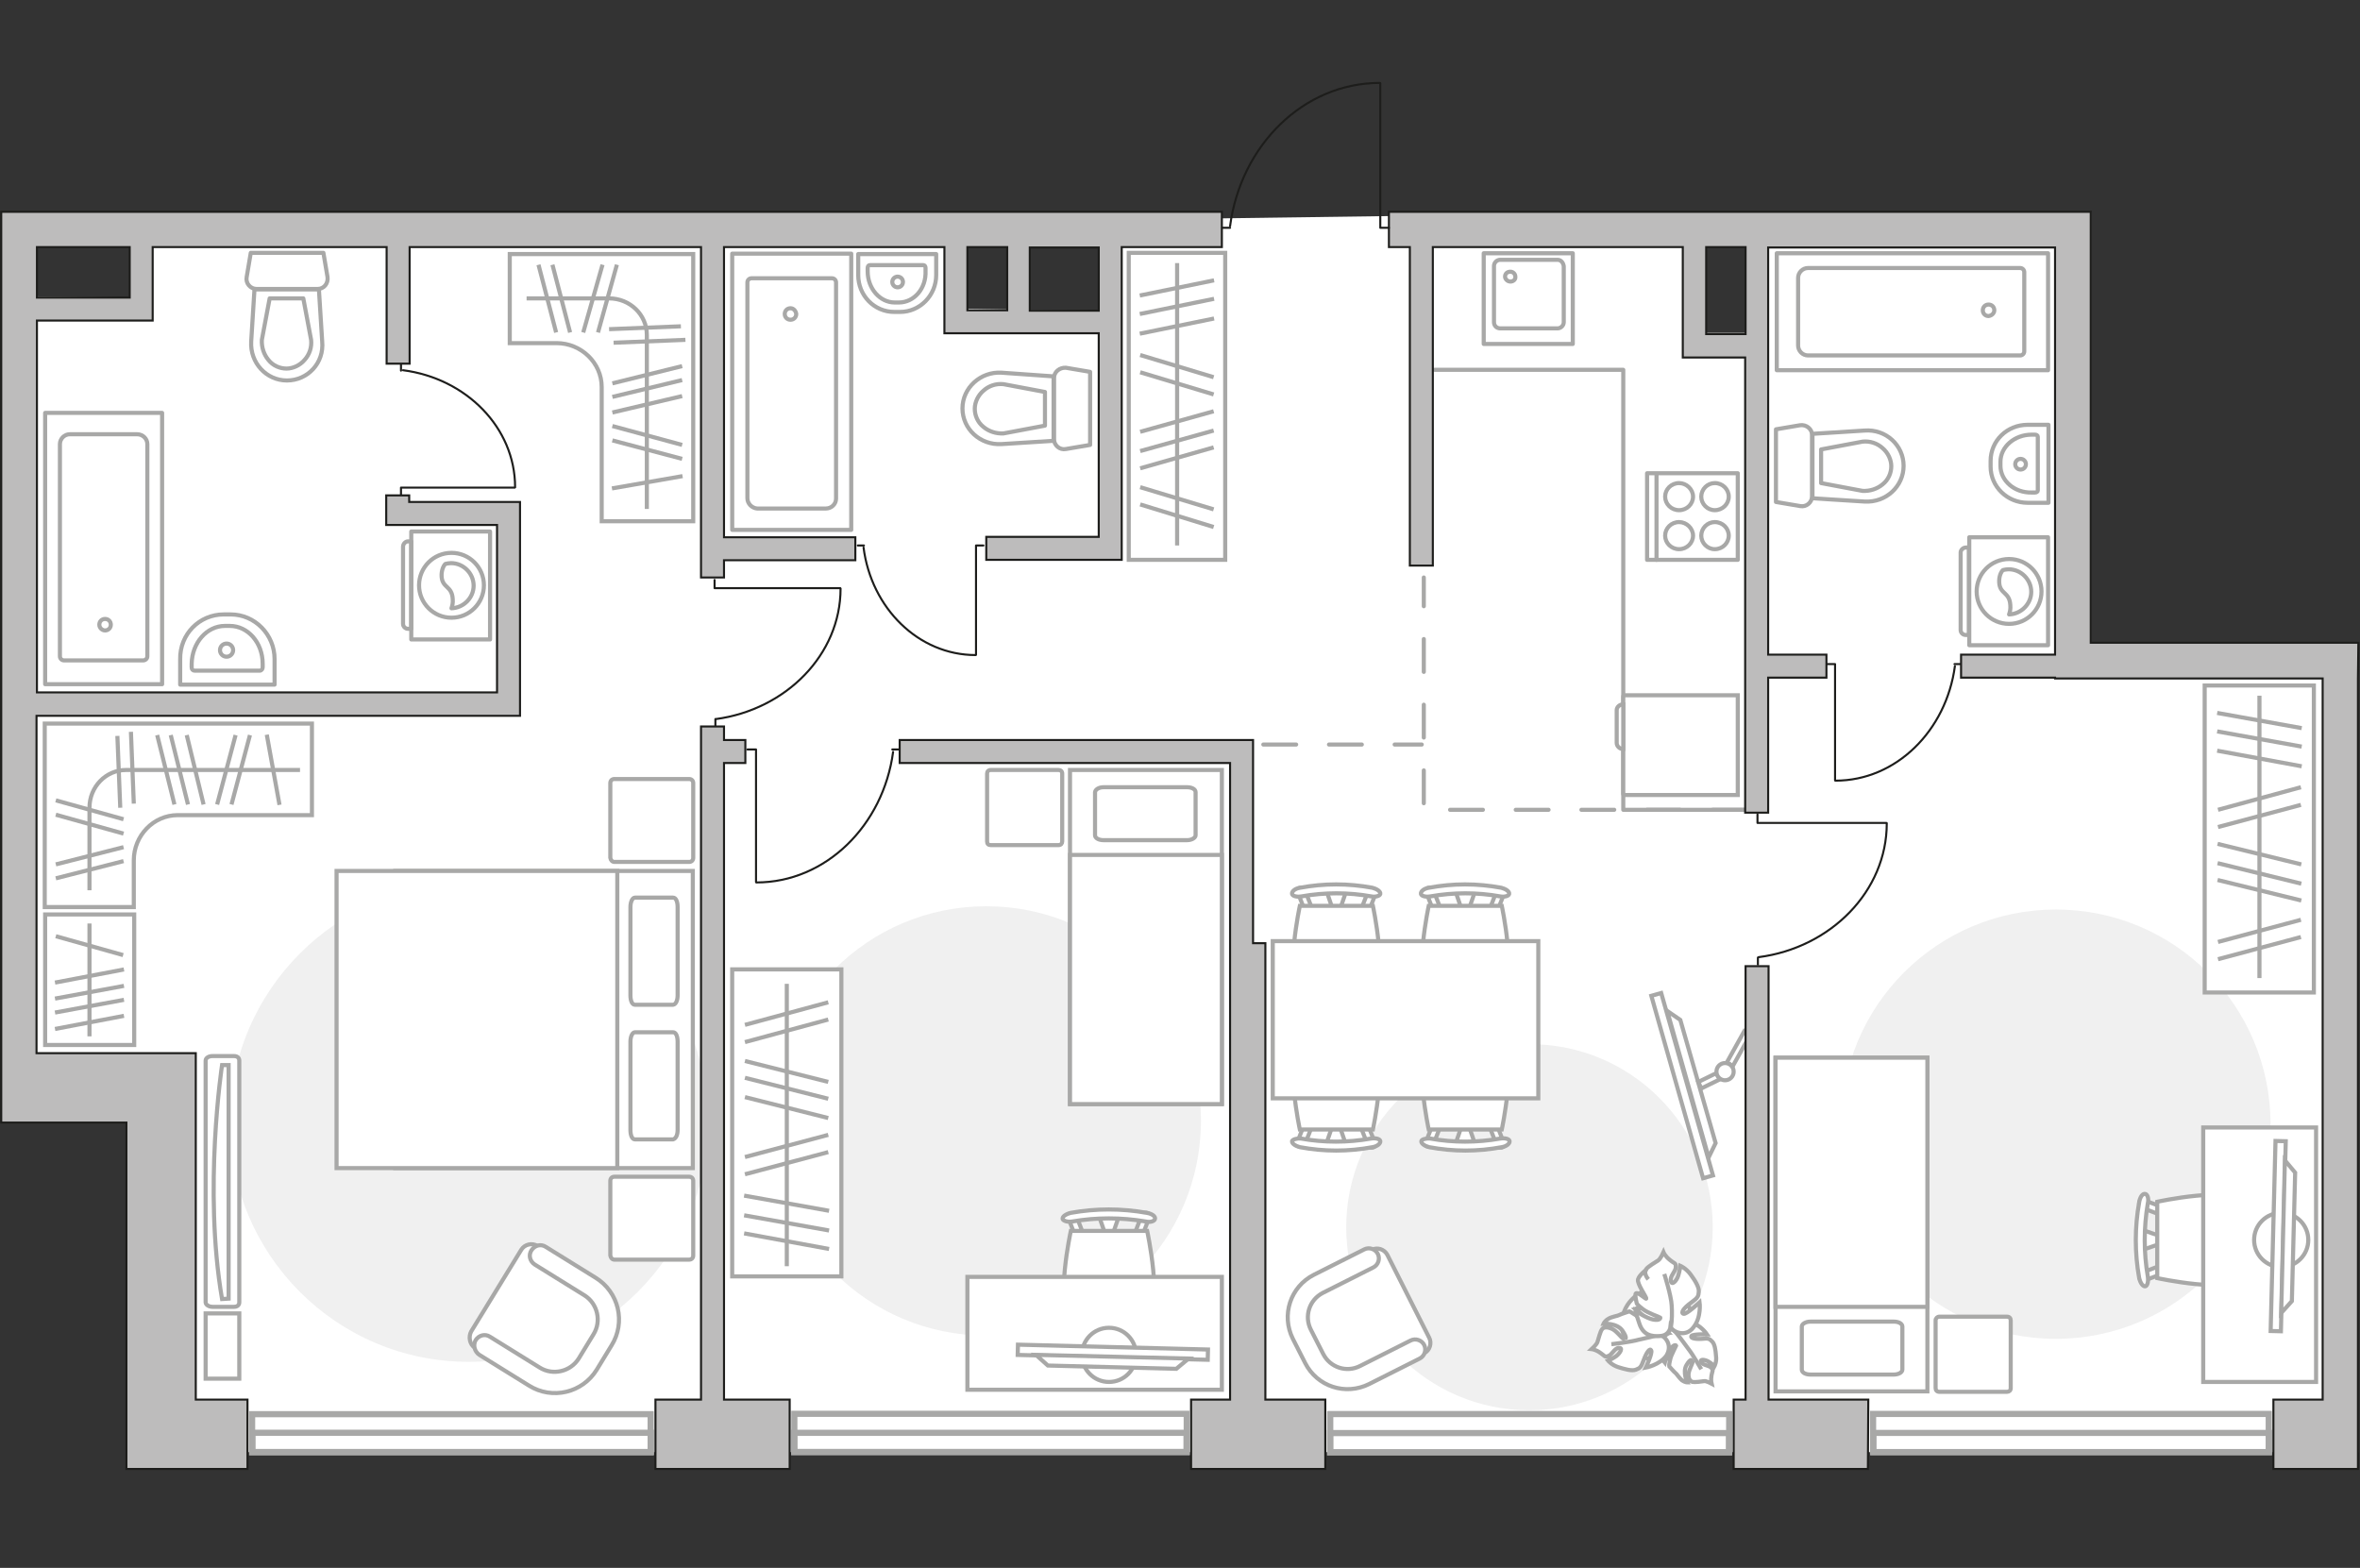 <?xml version="1.0" encoding="utf-8"?>
<!-- Generator: Adobe Illustrator 27.0.0, SVG Export Plug-In . SVG Version: 6.00 Build 0)  -->
<svg version="1.1" xmlns="http://www.w3.org/2000/svg" xmlns:xlink="http://www.w3.org/1999/xlink" x="0px" y="0px"
	 viewBox="0 0 575 382" style="enable-background:new 0 0 575 382;" xml:space="preserve">
<rect x="0" y="0" width="575" height="382" fill="#333333" stroke="none"/>
<style type="text/css">
	.st0{fill:#FFFFFF;}
	.st1{fill:#F0F0F0;}
	.st2{fill:none;stroke:#A8A8A7;stroke-linecap:round;stroke-linejoin:round;stroke-miterlimit:10;}
	.st3{fill:#FFFFFF;stroke:#A8A8A7;stroke-miterlimit:10;}
	.st4{fill:none;stroke:#A8A8A7;stroke-miterlimit:10;}
	.st5{fill:none;stroke:#1D1D1B;stroke-width:0.5;stroke-linecap:round;stroke-linejoin:round;stroke-miterlimit:10;}
	
		.st6{fill-rule:evenodd;clip-rule:evenodd;fill:none;stroke:#A8A8A7;stroke-linecap:round;stroke-linejoin:round;stroke-miterlimit:10;}
	.st7{fill:#FFFFFF;stroke:#A8A8A7;stroke-linecap:round;stroke-linejoin:round;stroke-miterlimit:10;}
	.st8{fill:none;stroke:#A8A8A7;stroke-linecap:round;stroke-linejoin:round;stroke-miterlimit:10;stroke-dasharray:8;}
	.st9{fill:#BDBCBC;stroke:#1D1D1B;stroke-width:0.5;stroke-miterlimit:10;}
	.st10{fill:none;stroke:#A8A8A7;stroke-width:1.5;stroke-linecap:round;stroke-miterlimit:10;}
	.st11{fill:none;stroke:#8C8C8C;stroke-linecap:round;stroke-linejoin:round;stroke-miterlimit:10;}
</style>
<g id="bg">
	<polygon class="st0" points="574.6,156.6 574.6,353.8 30.9,353.8 30.9,273.5 0.4,273.5 0.4,72.1 32.5,72.5 31.6,51.6 235.7,51.6 
		235.7,75.2 267.9,75.7 267.7,53.6 415.1,51.6 415.7,81.1 425.3,81.1 425.3,51.6 509.5,51.6 509.5,156.6 	"/>
</g>
<g id="furniture">
	<path id="Vector_51_00000083048029734030925090000015337427456037871787_" class="st1" d="M417.3,299c0-24.7-20-44.6-44.6-44.6
		S328,274.4,328,299s20,44.6,44.6,44.6S417.3,323.6,417.3,299z"/>
	<path id="Vector_148_00000028285725787802840580000002436327556585701525_" class="st2" d="M349.5,90.1h46v107.2h29.8"/>
	<g>
		<path id="Vector_8_00000103264904528394271260000004167317639346838181_" class="st3" d="M395.7,169.4h27.7v24.3h-27.7
			c-0.1,0-0.2-0.1-0.2-0.2v-23.9C395.5,169.5,395.6,169.4,395.7,169.4z"/>
		<path id="Vector_9_00000100350378649764786110000003164275821313156541_" class="st3" d="M393.9,181V173c0-0.7,0.7-1.4,1.6-1.4
			v10.9C394.6,182.5,393.9,181.8,393.9,181z"/>
	</g>
	<path id="Vector_51_00000047051250121649046030000013842444238694635685_" class="st1" d="M114.2,215.2c32.2,0,58.3,26.1,58.3,58.3
		s-26.1,58.3-58.3,58.3S56,305.7,56,273.5S82.2,215.2,114.2,215.2z"/>
	<path id="Vector_51_00000042000048547753244340000009889025311790607508_" class="st1" d="M500.9,326.2
		c-28.9,0-52.3-23.4-52.3-52.3s23.4-52.3,52.3-52.3s52.3,23.4,52.3,52.3C553.2,302.8,529.7,326.2,500.9,326.2z"/>
	<g>
		<g id="Group_2_00000095323099807783114650000013652108581060213431_">
			<g id="Group_3_00000142168066565541287080000008780565179575137710_">
				<path id="Vector_10_00000179617223135971578780000005953537296177737645_" class="st3" d="M521.8,304.6l5.2-1.8v-1.4l-5.2-1.8
					V304.6z"/>
			</g>
			<g id="Group_4_00000096035843700229212620000008601940937754601383_">
				<path id="Vector_11_00000163036648302587047930000015884785161511929263_" class="st3" d="M526.9,294.8c0-0.5-0.3-0.9-0.6-0.9
					l-4.2-1.6c-0.4-0.2-0.8,0.2-0.9,0.7c-0.1,0.6,0.2,1.1,0.5,1.2l4.2,1.6c0.4,0.2,0.8-0.2,0.9-0.7
					C526.9,294.9,526.9,294.9,526.9,294.8z"/>
			</g>
			<g id="Group_5_00000158746550697434551220000014824806624147181702_">
				<path id="Vector_12_00000054236632708103904470000005832922532483547022_" class="st3" d="M526.9,309.5c0-0.1,0-0.2,0-0.3
					c-0.1-0.6-0.5-0.9-0.9-0.7l-4.2,1.6c-0.4,0.2-0.6,0.7-0.5,1.3c0.1,0.6,0.5,0.9,0.9,0.7l4.2-1.6
					C526.6,310.4,526.9,310,526.9,309.5z"/>
			</g>
			<path id="Vector_13_00000072984644569417484050000014397306221956475568_" class="st3" d="M547.4,311.4c3.3-3.3,3.3-15.3,0-18.6
				c-3.9-3.9-21.8,0-21.8,0v18.6C525.6,311.4,543.5,315.3,547.4,311.4z"/>
			<path id="Vector_14_00000005230405009025030430000014880949809834957711_" class="st3" d="M523.3,311c-1-5.8-1-11.9,0-17.8
				c0.3-1.2-0.1-2.2-0.6-2.3c-0.6-0.2-1.3,0.7-1.5,2c-1.1,6.1-1.1,12.4,0,18.5c0.3,1.2,0.9,2.1,1.5,2
				C523.2,313.3,523.5,312.2,523.3,311z"/>
		</g>
		<path id="Vector_36_00000075124672544437588800000012732097619456340120_" class="st3" d="M536.8,274.6v62.1h27.5v-49.3v-12.7
			H536.8z"/>
		<g>
			<circle class="st3" cx="555.8" cy="302.1" r="6.6"/>
			<g>
				
					<rect x="531.8" y="300" transform="matrix(2.554044e-02 -1 1 2.554044e-02 239.648 848.425)" class="st3" width="46.3" height="2.5"/>
				<polygon class="st3" points="559.2,285.7 558.4,317 555.8,319.9 556.7,282.7 				"/>
			</g>
		</g>
	</g>
	<g>
		
			<rect x="513.1" y="191.1" transform="matrix(-3.266498e-10 -1 1 -3.266498e-10 346.058 754.917)" class="st3" width="74.8" height="26.6"/>
		<line class="st3" x1="560.8" y1="186.7" x2="540.2" y2="182.9"/>
		<line class="st3" x1="560.8" y1="181.9" x2="540.2" y2="178.2"/>
		<line class="st3" x1="560.8" y1="177.4" x2="540.2" y2="173.7"/>
		<line class="st3" x1="560.6" y1="196.1" x2="540.4" y2="201.5"/>
		<line class="st3" x1="560.6" y1="191.8" x2="540.4" y2="197.3"/>
		<line class="st3" x1="560.6" y1="228.3" x2="540.4" y2="233.7"/>
		<line class="st3" x1="560.6" y1="224.1" x2="540.4" y2="229.5"/>
		<line class="st3" x1="560.7" y1="219.4" x2="540.3" y2="214.4"/>
		<line class="st3" x1="560.7" y1="210.6" x2="540.3" y2="205.6"/>
		<line class="st3" x1="560.7" y1="215.3" x2="540.3" y2="210.3"/>
		<line class="st3" x1="550.5" y1="238.3" x2="550.5" y2="169.5"/>
	</g>
	<g>
		<path class="st4" d="M10.9,197L10.9,197l0,24h21.7v-11.4c0-6,4.8-11,10.7-11h32.7v-22.3H10.9V197z"/>
		<line class="st4" x1="65" y1="179" x2="68.1" y2="196.1"/>
		<line class="st4" x1="57.4" y1="179.1" x2="52.9" y2="196"/>
		<line class="st4" x1="60.9" y1="179.1" x2="56.4" y2="196"/>
		<line class="st4" x1="28.6" y1="179.3" x2="29.3" y2="196.8"/>
		<line class="st4" x1="31.9" y1="178.3" x2="32.6" y2="195.8"/>
		<line class="st4" x1="38.3" y1="179.1" x2="42.5" y2="196"/>
		<line class="st4" x1="45.5" y1="179.1" x2="49.6" y2="196"/>
		<line class="st4" x1="41.6" y1="179.1" x2="45.8" y2="196"/>
		<g>
			<line class="st4" x1="30.1" y1="199.6" x2="13.6" y2="195"/>
			<line class="st4" x1="30.1" y1="203.1" x2="13.6" y2="198.5"/>
			<line class="st4" x1="30.1" y1="206.4" x2="13.6" y2="210.6"/>
			<line class="st4" x1="30.1" y1="209.8" x2="13.6" y2="214"/>
		</g>
		<path class="st4" d="M21.8,216.9v-20.1c0-5.1,4-9.2,8.9-9.2h42.4"/>
	</g>
	<g>
		<path id="Vector_2_00000109709035595067542400000001100353850938828684_" class="st3" d="M432.6,257.7h37V339h-37V257.7z"/>
		<path id="Vector_3_00000156545352461749240850000004750443142982164632_" class="st3" d="M469.6,257.7h-37v60.7h32.6h4.4v-8.2
			V257.7z"/>
		<path id="Vector_4_00000032642019552967681850000015982037310519190434_" class="st3" d="M461.4,334.9h-20.3
			c-1.2,0-2.1-0.5-2.1-1.2v-10.5c0-0.6,0.9-1.2,2.1-1.2h20.3c1.2,0,2.1,0.5,2.1,1.2v10.5C463.5,334.4,462.5,334.9,461.4,334.9z"/>
	</g>
	<path id="Vector_51_00000103262291023453731270000017224100837187581849_" class="st1" d="M240.3,220.8c28.9,0,52.3,23.4,52.3,52.3
		c0,28.9-23.4,52.3-52.3,52.3S188,302,188,273.1S211.5,220.8,240.3,220.8z"/>
	<g>
		<g id="Group_2_00000021818970604373519510000015624620264832871858_">
			<g id="Group_3_00000105387778061405916290000015311612075493859248_">
				<path id="Vector_10_00000154410477455576909510000008553518818156566207_" class="st3" d="M327.9,278.8l-1.7-5h-1.4l-1.7,5
					H327.9z"/>
			</g>
			<g id="Group_4_00000178164307309805372500000005069735504311090819_">
				<path id="Vector_11_00000057123334049082517860000006288101767895685774_" class="st3" d="M332.4,274.1
					c-0.6,0.1-0.8,0.5-0.7,0.9l1.6,4.1c0,0.3,0.6,0.6,1.1,0.5c0.6-0.1,0.8-0.5,0.7-0.9l-1.6-4.1c0-0.3-0.5-0.6-0.9-0.6
					C332.5,274,332.4,274,332.4,274.1z"/>
			</g>
			<g id="Group_5_00000054256872306104615040000003311053466282735260_">
				<path id="Vector_12_00000046323731791098560150000009170001193336969396_" class="st3" d="M317.6,274.4l-1.6,4.1
					c-0.2,0.5,0.1,0.8,0.7,0.9c0.6,0.1,1.1,0,1.2-0.5l1.6-4.1c0.2-0.5-0.1-0.8-0.7-0.9c-0.1,0-0.1,0-0.2,0
					C318.1,274,317.7,274.2,317.6,274.4z"/>
			</g>
			<path id="Vector_13_00000171718747391775963990000010940116446898191805_" class="st3" d="M316.7,275.2h17.8c0,0,3.7-17.1,0-20.9
				c-3.2-3.2-14.7-3.2-17.8,0C313,258.1,316.7,275.2,316.7,275.2z"/>
			<path id="Vector_14_00000133515216523109671090000002432573191103651235_" class="st3" d="M314.8,278c-0.1,0.6,0.8,1.2,1.9,1.5
				c5.9,1.1,11.8,1.1,17.7,0c1.2-0.2,2-0.9,1.9-1.5c-0.1-0.5-1.1-0.8-2.3-0.6c-5.6,1-11.5,1-17,0C316,277.3,315,277.6,314.8,278z"/>
		</g>
		<g id="Group_2_00000093865549450336726490000007721717887303472303_">
			<g id="Group_3_00000082327682636153268180000015290035985488043926_">
				<path id="Vector_10_00000152245751309546370190000014234052060825783465_" class="st3" d="M359.4,278.8l-1.7-5h-1.4l-1.7,5
					H359.4z"/>
			</g>
			<g id="Group_4_00000124879653804195888890000010429742155756639135_">
				<path id="Vector_11_00000026860590037385458460000006218895912092003760_" class="st3" d="M363.8,274.1
					c-0.6,0.1-0.8,0.5-0.7,0.9l1.6,4.1c0,0.3,0.6,0.6,1.1,0.5c0.6-0.1,0.8-0.5,0.7-0.9l-1.6-4.1c0-0.3-0.5-0.6-0.9-0.6
					C363.9,274,363.9,274,363.8,274.1z"/>
			</g>
			<g id="Group_5_00000107578162255492702920000004824903415460678329_">
				<path id="Vector_12_00000122708367849581208960000011973791641443174575_" class="st3" d="M348.9,274.4l-1.6,4.1
					c-0.2,0.5,0.1,0.8,0.7,0.9c0.6,0.1,1.1,0,1.2-0.5l1.6-4.1c0.2-0.5-0.1-0.8-0.7-0.9c-0.1,0-0.1,0-0.2,0
					C349.5,274,349.1,274.2,348.9,274.4z"/>
			</g>
			<path id="Vector_13_00000005972614261220523580000015288261044307483048_" class="st3" d="M348.1,275.2h17.8c0,0,3.7-17.1,0-20.9
				c-3.2-3.2-14.7-3.2-17.8,0C344.4,258.1,348.1,275.2,348.1,275.2z"/>
			<path id="Vector_14_00000075124146829091716610000007453608279521772734_" class="st3" d="M346.3,278c-0.1,0.6,0.8,1.2,1.9,1.5
				c5.9,1.1,11.8,1.1,17.7,0c1.2-0.2,2-0.9,1.9-1.5c-0.1-0.5-1.1-0.8-2.3-0.6c-5.6,1-11.5,1-17,0C347.4,277.3,346.4,277.6,346.3,278
				z"/>
		</g>
		<g id="Group_2_00000105421085207010308580000016080758713856818310_">
			<g id="Group_3_00000130607552635304585060000005386344601516470709_">
				<path id="Vector_10_00000115506365091291650390000004060537397692390313_" class="st3" d="M354.6,217.1l1.7,5h1.4l1.7-5H354.6z"
					/>
			</g>
			<g id="Group_4_00000173121034648753597060000004632873631245535386_">
				<path id="Vector_11_00000097463094488985428410000009434397926618966947_" class="st3" d="M350.1,221.8c0.6-0.1,0.8-0.5,0.7-0.9
					l-1.6-4.1c0-0.3-0.6-0.6-1.1-0.5c-0.6,0.1-0.8,0.5-0.7,0.9l1.6,4.1c0,0.3,0.5,0.6,0.9,0.6C350,221.9,350.1,221.9,350.1,221.8z"
					/>
			</g>
			<g id="Group_5_00000103965027622410428980000017757259406202853557_">
				<path id="Vector_12_00000033331866202042236130000001976298933060675765_" class="st3" d="M365,221.5l1.6-4.1
					c0.2-0.5-0.1-0.8-0.7-0.9s-1.1,0-1.2,0.5l-1.6,4.1c-0.2,0.5,0.1,0.8,0.7,0.9c0.1,0,0.1,0,0.2,0
					C364.5,221.9,364.9,221.6,365,221.5z"/>
			</g>
			<path id="Vector_13_00000109011502806907726950000001411839386971897500_" class="st3" d="M365.9,220.7h-17.8
				c0,0-3.7,17.1,0,20.9c3.2,3.2,14.7,3.2,17.8,0C369.6,237.8,365.9,220.7,365.9,220.7z"/>
			<path id="Vector_14_00000007401281038716439170000012333648679994532741_" class="st3" d="M367.7,217.8c0.1-0.6-0.8-1.2-1.9-1.5
				c-5.9-1.1-11.8-1.1-17.7,0c-1.2,0.2-2,0.9-1.9,1.5c0.1,0.5,1.1,0.8,2.3,0.6c5.6-1,11.5-1,17,0
				C366.6,218.6,367.6,218.3,367.7,217.8z"/>
		</g>
		<g id="Group_2_00000148627448218379122200000011308153133350079640_">
			<g id="Group_3_00000092457593556319528840000007060174177397684156_">
				<path id="Vector_10_00000121969256828021860050000004158649017428293022_" class="st3" d="M323.2,217.1l1.7,5h1.4l1.7-5H323.2z"
					/>
			</g>
			<g id="Group_4_00000134939785069006200500000001134105988594828178_">
				<path id="Vector_11_00000160156733934236414090000017226483546519943845_" class="st3" d="M318.8,221.8c0.6-0.1,0.8-0.5,0.7-0.9
					l-1.6-4.1c0-0.3-0.6-0.6-1.1-0.5c-0.6,0.1-0.8,0.5-0.7,0.9l1.6,4.1c0,0.3,0.5,0.6,0.9,0.6C318.7,221.9,318.7,221.9,318.8,221.8z
					"/>
			</g>
			<g id="Group_5_00000177454122496030572540000009979880151039687358_">
				<path id="Vector_12_00000005244617510338389660000007386080416292226722_" class="st3" d="M333.7,221.5l1.6-4.1
					c0.2-0.5-0.1-0.8-0.7-0.9s-1.1,0-1.2,0.5l-1.6,4.1c-0.2,0.5,0.1,0.8,0.7,0.9c0.1,0,0.1,0,0.2,0
					C333.1,221.9,333.5,221.6,333.7,221.5z"/>
			</g>
			<path id="Vector_13_00000104704888716715041260000000935601403034162871_" class="st3" d="M334.5,220.7h-17.8
				c0,0-3.7,17.1,0,20.9c3.2,3.2,14.7,3.2,17.8,0C338.2,237.8,334.5,220.7,334.5,220.7z"/>
			<path id="Vector_14_00000060719647923014903940000007287023149904788644_" class="st3" d="M336.3,217.8c0.1-0.6-0.8-1.2-1.9-1.5
				c-5.9-1.1-11.8-1.1-17.7,0c-1.2,0.2-2,0.9-1.9,1.5c0.1,0.5,1.1,0.8,2.3,0.6c5.6-1,11.5-1,17,0
				C335.1,218.6,336.2,218.3,336.3,217.8z"/>
		</g>
		<path id="Vector_35_00000062186131998682503190000008108680463067872692_" class="st3" d="M374.8,267.6v-38.3h-7.1h-57.6v38.3
			h64.6H374.8z"/>
	</g>
	<g>
		<g>
			<path id="Vector_98_00000172404619590094262790000000479991503392088472_" class="st3" d="M96.3,212.2v72.4h72.5v-72.4H96.3z"/>
			<path id="Vector_99_00000163041705826545042330000002087384431330346407_" class="st3" d="M82,284.6v-72.4h68.4V276v8.6h-9.3H82z
				"/>
			<path id="Vector_100_00000119826228172530137600000001909753336549881789_" class="st3" d="M165.1,242.5V221
				c0-1.3-0.4-2.3-1.1-2.3h-9.3c-0.6,0-1.1,1-1.1,2.3v21.5c0,1.3,0.4,2.3,1.1,2.3h9.3C164.7,244.7,165.1,243.7,165.1,242.5z"/>
			<path id="Vector_101_00000037683814588602978220000018227644814081493133_" class="st3" d="M165.1,275.3v-21.5
				c0-1.3-0.4-2.3-1.1-2.3h-9.3c-0.6,0-1.1,1-1.1,2.3v21.5c0,1.3,0.4,2.3,1.1,2.3h9.3C164.7,277.4,165.1,276.5,165.1,275.3z"/>
		</g>
		<path id="Vector_5_00000048500088205642896770000004953366902382571957_" class="st3" d="M149.7,306.9h18.2c0.6,0,1-0.4,1-1v-18.2
			c0-0.6-0.4-1-1-1h-18.2c-0.6,0-1,0.4-1,1v18.2C148.8,306.5,149.2,306.9,149.7,306.9z"/>
		<path id="Vector_5_00000062170163721521116340000014544205582556230272_" class="st3" d="M149.7,210h18.2c0.6,0,1-0.4,1-1v-18.2
			c0-0.6-0.4-1-1-1h-18.2c-0.6,0-1,0.4-1,1v18.2C148.8,209.6,149.2,210,149.7,210z"/>
	</g>
	<g>
		
			<rect x="387" y="263.3" transform="matrix(0.273 0.962 -0.962 0.273 552.386 -202.236)" class="st3" width="46.2" height="2.5"/>
		<polygon class="st3" points="418,278.5 409.4,248.5 406.2,246.3 416.3,282 		"/>
		<g>
			<path class="st3" d="M421.4,259.2c0.3,0.2,0.5,0.4,0.7,0.7l4.4-7.9l-1.5-0.8l-4.4,7.9C420.9,259,421.2,259.1,421.4,259.2z"/>
			<path class="st3" d="M419.2,262.9c-0.5-0.4-0.9-0.9-0.9-1.5l-4.5,2.2l0.7,1.6L419.2,262.9z"/>
		</g>
		<circle class="st3" cx="420.3" cy="261.1" r="2.1"/>
	</g>
	<g>
		<g id="Group_2_00000134215907076042829390000003489829223336855703_">
			<g id="Group_3_00000088833785955017463680000012043207490472617347_">
				<path id="Vector_10_00000109752175329687733270000006022350277190318746_" class="st3" d="M267.7,296.1l1.8,5.2h1.4l1.8-5.2
					H267.7z"/>
			</g>
			<g id="Group_4_00000036217429728870848050000006692524796333900445_">
				<path id="Vector_11_00000131326101552730828770000000296573978696614312_" class="st3" d="M277.6,301.2c0.5,0,0.9-0.3,0.9-0.6
					l1.6-4.2c0.2-0.4-0.2-0.8-0.7-0.9c-0.6-0.1-1.1,0.2-1.2,0.5l-1.6,4.2c-0.2,0.4,0.2,0.8,0.7,0.9
					C277.4,301.2,277.4,301.2,277.6,301.2z"/>
			</g>
			<g id="Group_5_00000129167333883524376320000010818962320740199569_">
				<path id="Vector_12_00000039815850811026442820000011299985614160494773_" class="st3" d="M262.8,301.2c0.1,0,0.2,0,0.3,0
					c0.6-0.1,0.9-0.5,0.7-0.9l-1.6-4.2c-0.2-0.4-0.7-0.6-1.3-0.5c-0.6,0.1-0.9,0.5-0.7,0.9l1.6,4.2
					C261.9,300.9,262.3,301.2,262.8,301.2z"/>
			</g>
			<path id="Vector_13_00000155119396166504013250000011666891857476240553_" class="st3" d="M260.9,321.7c3.3,3.3,15.3,3.3,18.6,0
				c3.9-3.9,0-21.8,0-21.8h-18.6C260.9,299.9,257,317.8,260.9,321.7z"/>
			<path id="Vector_14_00000004510122831927567830000003625664149447675274_" class="st3" d="M261.3,297.6c5.8-1,11.9-1,17.8,0
				c1.2,0.3,2.2-0.1,2.3-0.6c0.2-0.6-0.7-1.3-2-1.5c-6.1-1.1-12.4-1.1-18.5,0c-1.2,0.3-2.1,0.9-2,1.5
				C259.1,297.5,260.2,297.8,261.3,297.6z"/>
		</g>
		<path id="Vector_36_00000163050178374198989800000005797503990281816203_" class="st3" d="M297.8,311.1h-62.1v27.5H285h12.7V311.1
			z"/>
		<g>
			<circle class="st3" cx="270.2" cy="330.1" r="6.6"/>
			<g>
				
					<rect x="247.9" y="328.1" transform="matrix(1 2.554044e-02 -2.554044e-02 1 8.499 -6.815)" class="st3" width="46.3" height="2.5"/>
				<polygon class="st3" points="286.6,333.5 255.3,332.7 252.4,330.1 289.6,331 				"/>
			</g>
		</g>
	</g>
	<g>
		<path id="Vector_60_00000127748381572795952830000006865194048166348941_" class="st3" d="M410.2,328.6c-3.3,3.5-8.8,3.7-12.3,0.3
			c-3.5-3.3-3.7-8.8-0.3-12.3c3.3-3.5,8.8-3.7,12.3-0.3S413.5,325.1,410.2,328.6z"/>
		<path class="st3" d="M408.7,325.2c0,0-1.2-1.1-2.6-0.1c-1.4,1-2.5,2.3-1.5,4.6c0.9,2.3,1,2.4,1,2.4s0.6-2.5,1.5-3.6
			c0.9-1.1,1.3-0.7,1.3-0.6c0,0.1-1.3,2.2-1.5,3.5c-0.3,1.2-0.2,1.5-0.2,1.5s1.3,1.5,1.5,1.6c0.3,0.2,0.9,1.2,1.6,1.8
			c0.7,0.5,1.3,0.5,1.3,0.5s-1.2-2.5-0.2-4.2c1-1.7,1.4-1.3,1.5-0.9c0.1,0.4-1,2.1-1,3.2c0,1.1,0.4,1.6,1,1.8
			c0.5,0.1,2.3-0.1,2.8-0.2c0.5-0.1,1.8,0.6,1.8,0.6s-0.2-0.8,0-2c0.2-1.2,0.5-1.1,0-1.8c-0.6-0.7-2-0.6-2.5-1.4
			c-0.5-0.8,0.8-0.7,1.7-0.2c0.9,0.5,1.5,1.2,1.5,1.2s0.6-1.1,0.4-2.5c-0.1-1.4-0.3-3-1-3.6c-0.6-0.6-0.8-0.8-2.5-0.6
			c-1.7,0.1-2.8-0.2-2.5-0.7c0.3-0.5,3.8-0.4,3.8-0.4s-1.6-2.4-4-2.9C409.6,321.8,408.5,324,408.7,325.2z"/>
		<path class="st3" d="M414.5,333.6c0,0-2-3.5-3.1-4.9c-0.7-1-2.1-2.8-2.7-3.6c-0.8-1.1-2-1.9-3.2-2.4"/>
		<path class="st3" d="M404.3,325.2c0,0,1.7-0.7,1.2-2.7c-0.4-2-1.3-3.7-4.2-3.7c-2.8-0.1-3,0-3,0s2.4,1.8,3.2,3.2
			c0.7,1.4,0.2,1.7,0,1.6c-0.1-0.1-1.8-2.4-3-3.2c-1.2-0.8-1.5-0.9-1.5-0.9s-2.2,0.7-2.5,0.9c-0.3,0.2-1.8,0.4-2.6,0.9
			c-0.9,0.5-1.2,1.2-1.2,1.2s3.3-0.2,4.6,1.7c1.3,1.9,0.8,2.2,0.3,2c-0.5-0.1-1.8-2.1-3-2.5c-1.2-0.5-2-0.3-2.3,0.2
			c-0.4,0.5-0.9,2.5-1.1,3.1c-0.2,0.6-1.4,1.7-1.4,1.7s1,0.1,2.1,0.9c1.2,0.8,1,1.1,1.9,0.8c1-0.3,1.5-1.9,2.6-2
			c1.1-0.1,0.4,1.2-0.6,2c-1,0.7-2,1.1-2,1.1s0.9,1.1,2.5,1.6c1.6,0.5,3.3,1,4.3,0.6c1-0.4,1.2-0.5,1.9-2.4c0.7-1.9,1.5-2.9,1.8-2.3
			c0.4,0.6-1.3,4.2-1.3,4.2s3.3-0.6,5-2.9C407.6,327.7,405.7,325.5,404.3,325.2z"/>
		<path class="st3" d="M392.6,327.5c0,0,4.6-0.5,6.7-1.1c1.4-0.3,4-0.9,5-1.2c1.5-0.4,2.9-1.2,4.1-2.3"/>
		<g>
			<path class="st3" d="M401.6,311.7c-0.9-1.1-0.9-2-0.5-2.5c0.4-0.6,2.3-1.7,2.9-2.1c0.6-0.4,1.3-2,1.3-2s0.4,1,1.6,1.9
				c1.2,1,1.4,0.6,1.4,1.7c0,1.1-1.5,2.2-1.2,3.4c0.2,1.2,1.4,0,1.8-1.3c0.4-1.3,0.5-2.4,0.5-2.4s1.4,0.6,2.5,2.1s2.1,3.1,2,4.2
				c-0.1,1.1-0.1,1.4-1.9,2.7c-1.8,1.3-2.6,2.5-1.8,2.7c0.7,0.2,3.9-2.8,3.9-2.8s0.5,3.6-1.5,6.1c-1.9,2.5-4.9,1.2-5.6-0.1
				c0,0-0.2,2-2.4,2.2c-2.2,0.2-4.3-0.2-5.2-3.1c-1-2.9-1-3.1-1-3.1s2.7,1.9,4.4,2.2c1.7,0.3,1.8-0.4,1.7-0.5
				c-0.1-0.1-3.1-1.1-4.3-2.1c-1.3-1-1.4-1.3-1.4-1.3s-0.6-2.3-0.2-2.5c0.6-0.3,2.4,1.5,2.5,1.3c0.1-0.4-2.3-3.6-2-4.7
				s2.2-2.5,2.2-2.5"/>
			<path class="st3" d="M405.5,310.4c0,0,1.7,5.3,1.8,7.7c0.1,1.5,0.1,3.7-0.2,5.3"/>
		</g>
	</g>
	<g>
		
			<rect x="154.3" y="260.2" transform="matrix(3.715772e-10 1 -1 3.715772e-10 465.194 81.879)" class="st3" width="74.8" height="26.6"/>
		<line class="st3" x1="181.3" y1="291.3" x2="202" y2="295"/>
		<line class="st3" x1="181.3" y1="296.1" x2="202" y2="299.8"/>
		<line class="st3" x1="181.3" y1="300.5" x2="202" y2="304.3"/>
		<line class="st3" x1="181.5" y1="281.9" x2="201.8" y2="276.5"/>
		<line class="st3" x1="181.5" y1="286.1" x2="201.8" y2="280.7"/>
		<line class="st3" x1="181.5" y1="249.7" x2="201.8" y2="244.2"/>
		<line class="st3" x1="181.5" y1="253.9" x2="201.8" y2="248.4"/>
		<line class="st3" x1="181.5" y1="258.5" x2="201.8" y2="263.6"/>
		<line class="st3" x1="181.5" y1="267.3" x2="201.8" y2="272.4"/>
		<line class="st3" x1="181.5" y1="262.6" x2="201.8" y2="267.7"/>
		<line class="st3" x1="191.7" y1="239.7" x2="191.7" y2="308.5"/>
	</g>
	<g>
		<polyline class="st5" points="97.7,120.6 97.7,118.8 125.4,118.8 		"/>
		<line class="st5" x1="97.7" y1="90.3" x2="97.7" y2="88.8"/>
		<path class="st5" d="M125.5,118.7c0-14.5-11.9-26.5-27.3-28.5"/>
	</g>
	<g>
		<path id="Vector_2_00000038378948801950975480000014285882567115735228_" class="st3" d="M297.7,269h-37v-81.4h37V269z"/>
		<path id="Vector_3_00000048469131855615553170000013473305028395663768_" class="st3" d="M260.7,269h37v-60.7h-32.6h-4.4v8.2V269z
			"/>
		<path id="Vector_4_00000044162316221490414610000012793304178080617874_" class="st3" d="M268.9,191.8h20.3c1.2,0,2.1,0.5,2.1,1.2
			v10.5c0,0.6-0.9,1.2-2.1,1.2h-20.3c-1.2,0-2.1-0.5-2.1-1.2v-10.5C266.9,192.3,267.8,191.8,268.9,191.8z"/>
	</g>
	<path id="Vector_5_00000087394253399074795760000013226977607646480302_" class="st3" d="M240.5,205v-16.5c0-0.5,0.3-0.9,0.9-0.9
		h16.5c0.5,0,0.9,0.3,0.9,0.9V205c0,0.5-0.3,0.9-0.9,0.9h-16.5C240.8,205.9,240.5,205.6,240.5,205z"/>
	<g>
		<polyline class="st5" points="428.2,198.4 428.2,200.5 459.6,200.5 		"/>
		<line class="st5" x1="428.3" y1="233.3" x2="428.3" y2="235"/>
		<path class="st5" d="M459.7,200.6c0,16.5-13.6,30.3-31.2,32.6"/>
	</g>
	<path id="Vector_5_00000028314233179189576960000008688713731032316300_" class="st3" d="M471.6,321.7v16.5c0,0.5,0.3,0.9,0.9,0.9
		H489c0.5,0,0.9-0.3,0.9-0.9v-16.5c0-0.5-0.3-0.9-0.9-0.9h-16.5C472,320.8,471.6,321.2,471.6,321.7z"/>
	<g>
		<polyline class="st5" points="239.6,132.9 237.8,132.9 237.8,159.5 		"/>
		<line class="st5" x1="210.5" y1="132.9" x2="209" y2="132.9"/>
		<path class="st5" d="M237.7,159.6c-13.9,0-25.4-11.4-27.3-26.2"/>
	</g>
	<g>
		<g>
			<path class="st2" d="M479.8,130.9v26.3H499v-26.3H479.8z"/>
			<path class="st6" d="M477.7,134.6v18.9c0,0.7,0.6,1.2,1.2,1.2h0.8v-21.3H479C478.3,133.4,477.7,134,477.7,134.6z"/>
		</g>
		<g>
			<circle class="st2" cx="489.5" cy="144.1" r="7.9"/>
			<path class="st2" d="M487.1,142c0.2,2.8,2.5,2.2,2.7,5.4c0.1,1-0.1,1.7-0.3,2.3c3-0.1,5.4-2.6,5.4-5.5c0-3-2.5-5.5-5.5-5.5
				c-0.5,0-1,0.1-1.4,0.2C487.5,139.4,487,140.5,487.1,142z"/>
		</g>
	</g>
	<g>
		<g>
			<g>
				<path id="Vector_90_00000121259295361556866530000011373889147290228150_" class="st3" d="M50.1,258.4c0-0.6,0.7-1.1,1.7-1.1H57
					c0.9,0,1.3,0.5,1.3,1.1v58.9c0,0.6-0.4,1.1-1.3,1.1h-5.2c-0.9,0-1.7-0.5-1.7-1.1V258.4z"/>
				<path id="Vector_91_00000017516242406978273720000011208522977320078509_" class="st3" d="M55.7,316.4v-56.9l-1.6,0
					c0,0-4.6,30.2,0,57L55.7,316.4z"/>
			</g>
		</g>
		<path id="Vector_93_00000183965153351266306110000006883447371076880817_" class="st3" d="M58.3,335.9V320h-8.2v15.9H58.3z"/>
	</g>
	<g>
		<rect x="11" y="222.8" class="st4" width="21.7" height="31.8"/>
		<line class="st4" x1="30.2" y1="243.6" x2="13.4" y2="246.7"/>
		<line class="st4" x1="30.2" y1="247.5" x2="13.4" y2="250.7"/>
		<line class="st4" x1="30.2" y1="236.2" x2="13.4" y2="239.4"/>
		<line class="st4" x1="30.2" y1="240.2" x2="13.4" y2="243.3"/>
		<line class="st4" x1="30" y1="232.7" x2="13.6" y2="228.1"/>
		<line class="st4" x1="21.8" y1="225" x2="21.8" y2="252.5"/>
	</g>
	<g>
		<path id="Vector_37_00000173153649087272223670000015657292379126627254_" class="st7" d="M114.8,324.4l12.2-19.9
			c0.8-1.3,2.6-1.8,4-0.9l13.8,8.4c5,3.1,6.6,9.7,3.5,14.7l-4.1,6.6c-3.1,5-9.7,6.6-14.7,3.5l-13.8-8.4
			C114.4,327.5,114.1,325.7,114.8,324.4z"/>
		<path id="Vector_38_00000085250513075975105180000001332895932430471853_" class="st7" d="M115.9,326.5c0.8-1.2,2.3-1.6,3.5-0.8
			l12.1,7.5c3.2,2,7.5,1,9.5-2.2l3.6-5.9c2-3.2,1-7.5-2.2-9.5l-12.1-7.5c-1.2-0.8-1.6-2.3-0.8-3.5c0.8-1.2,2.3-1.6,3.5-0.8l12.1,7.5
			c5.7,3.5,7.4,10.9,3.9,16.5l-3.6,5.9c-3.5,5.7-10.9,7.4-16.5,3.9l-12.1-7.5C115.6,329.3,115.2,327.7,115.9,326.5z"/>
	</g>
	<g>
		<path id="Vector_37_00000058562086623514650550000011575784516434560672_" class="st7" d="M338,305.7l10.2,20.2
			c0.7,1.3,0.2,3.1-1.2,3.8l-14,7.1c-5.1,2.6-11.3,0.5-13.9-4.6l-3.4-6.7c-2.6-5.1-0.5-11.3,4.6-13.9l14-7.1
			C335.6,303.8,337.3,304.4,338,305.7z"/>
		<path id="Vector_38_00000047054108321937528670000012626332152038180764_" class="st7" d="M335.7,305.5c0.6,1.2,0.1,2.7-1.1,3.3
			l-12.3,6.2c-3.3,1.7-4.6,5.7-2.9,9l3,5.9c1.7,3.3,5.7,4.6,9,2.9l12.3-6.2c1.2-0.6,2.7-0.1,3.3,1.1c0.6,1.2,0.1,2.7-1.1,3.3
			l-12.3,6.2c-5.8,2.9-12.7,0.6-15.6-5.1l-3-5.9c-2.9-5.8-0.6-12.7,5.1-15.6l12.3-6.2C333.6,303.8,335.1,304.3,335.7,305.5z"/>
	</g>
	<g>
		<polyline class="st5" points="445.2,161.8 447.1,161.8 447.1,190.1 		"/>
		<line class="st5" x1="476.2" y1="161.8" x2="477.7" y2="161.8"/>
		<path class="st5" d="M447.2,190.2c14.8,0,27-12.2,29.1-27.9"/>
	</g>
	<g>
		<polyline class="st5" points="174.1,141.3 174.1,143.3 204.7,143.3 		"/>
		<line class="st5" x1="174.3" y1="175.2" x2="174.3" y2="176.9"/>
		<path class="st5" d="M204.8,143.4c0,16.1-13.3,29.5-30.4,31.8"/>
	</g>
	<g>
		<polyline class="st5" points="182.1,182.6 184.2,182.6 184.2,214.9 		"/>
		<line class="st5" x1="217.4" y1="182.6" x2="219.2" y2="182.6"/>
		<path class="st5" d="M184.3,215c16.9,0,30.9-13.9,33.3-31.8"/>
	</g>
	<g>
		<path class="st4" d="M148.2,61.9L148.2,61.9l-24,0v21.7h11.4c6,0,11,4.8,11,10.7V127h22.3V61.9H148.2z"/>
		<line class="st4" x1="166.3" y1="116" x2="149.1" y2="119"/>
		<line class="st4" x1="166.2" y1="108.4" x2="149.2" y2="103.8"/>
		<line class="st4" x1="166.2" y1="111.8" x2="149.2" y2="107.3"/>
		<line class="st4" x1="165.9" y1="79.5" x2="148.4" y2="80.2"/>
		<line class="st4" x1="167" y1="82.8" x2="149.5" y2="83.5"/>
		<line class="st4" x1="166.2" y1="89.2" x2="149.2" y2="93.4"/>
		<line class="st4" x1="166.2" y1="96.5" x2="149.2" y2="100.5"/>
		<line class="st4" x1="166.2" y1="92.6" x2="149.2" y2="96.7"/>
		<g>
			<line class="st4" x1="145.7" y1="81" x2="150.3" y2="64.5"/>
			<line class="st4" x1="142.1" y1="81" x2="146.8" y2="64.5"/>
			<line class="st4" x1="138.9" y1="81" x2="134.6" y2="64.5"/>
			<line class="st4" x1="135.5" y1="81" x2="131.2" y2="64.5"/>
		</g>
		<path class="st4" d="M128.3,72.7h20.1c5.1,0,9.2,4,9.2,8.9v42.4"/>
	</g>
	<g>
		<g>
			<path class="st2" d="M100.2,129.5v26.3h19.2v-26.3H100.2z"/>
			<path class="st6" d="M98.2,133.2V152c0,0.7,0.6,1.2,1.2,1.2h0.8v-21.3h-0.8C98.8,131.9,98.2,132.5,98.2,133.2z"/>
		</g>
		<g>
			<circle class="st2" cx="110" cy="142.6" r="7.9"/>
			<path class="st2" d="M107.6,140.5c0.2,2.8,2.5,2.2,2.7,5.4c0.1,1-0.1,1.7-0.3,2.3c3-0.1,5.4-2.6,5.4-5.5c0-3-2.5-5.5-5.5-5.5
				c-0.5,0-1,0.1-1.4,0.2C108,137.9,107.5,139.1,107.6,140.5z"/>
		</g>
	</g>
</g>
<g id="plan">
	<polyline class="st8" points="425.3,197.3 346.9,197.3 346.9,140.7 	"/>
	<g>
		<path id="Vector_142_00000065046012671801904010000008641984581643750835_" class="st2" d="M423.4,115.3v21.1h-22.1v-21.1H423.4z"
			/>
		<g id="Group_28_00000119106099129702249140000017131688208422965407_">
			<g id="Group_29_00000044890268181357847700000010071893739027888569_">
				<path id="Vector_143_00000108306657838569360990000012588280529547165843_" class="st2" d="M414.5,130.5c0-1.8,1.5-3.3,3.3-3.3
					c1.9,0,3.4,1.5,3.4,3.3c0,1.8-1.5,3.3-3.4,3.3C416,133.8,414.5,132.3,414.5,130.5z"/>
				<path id="Vector_144_00000178906794977799086530000002879994808159953295_" class="st2" d="M405.7,130.5c0-1.8,1.5-3.3,3.4-3.3
					c1.8,0,3.4,1.5,3.4,3.3c0,1.8-1.5,3.3-3.4,3.3C407.2,133.8,405.7,132.3,405.7,130.5z"/>
			</g>
			<g id="Group_30_00000075868439432089408950000002607154575586514827_">
				<path id="Vector_145_00000127727381433677327870000010934465961284197288_" class="st2" d="M414.5,121c0-1.8,1.5-3.3,3.3-3.3
					c1.9,0,3.4,1.5,3.4,3.3c0,1.8-1.5,3.3-3.4,3.3C416,124.3,414.5,122.8,414.5,121z"/>
				<path id="Vector_146_00000178892798484099806690000018299971558859221908_" class="st2" d="M405.7,121c0-1.8,1.5-3.3,3.4-3.3
					c1.8,0,3.4,1.5,3.4,3.3c0,1.8-1.5,3.3-3.4,3.3C407.2,124.3,405.7,122.8,405.7,121z"/>
			</g>
		</g>
		<path id="Vector_147_00000099645982731758594530000016651083444156605324_" class="st2" d="M403.6,136.4v-20.9"/>
	</g>
	<g>
		<g id="Group_27_00000018229089248360965940000003311152698508150453_">
			<path id="Vector_140_00000000916604395036423390000003055379664542494358_" class="st2" d="M361.5,83.8h21.7V61.7h-21.7V83.8z"/>
		</g>
		<path id="Vector_141_00000034050578002889100060000018259243385984411814_" class="st2" d="M379.5,63.3h-14
			c-0.8,0-1.5,0.7-1.5,1.5v13.7c0,0.9,0.7,1.5,1.5,1.5h14c0.8,0,1.5-0.7,1.5-1.5V64.9C380.9,64,380.3,63.3,379.5,63.3z"/>
		<path id="Vector_139_00000168805659033572143550000002659583812728541578_" class="st2" d="M368,68.6c-0.7,0-1.3-0.6-1.3-1.2
			c0-0.7,0.5-1.2,1.3-1.2c0.7,0,1.2,0.6,1.2,1.2C369.3,68.1,368.7,68.6,368,68.6z"/>
	</g>
	<g>
		<path id="Vector_134_00000061453159752550276080000010064180029925855647_" class="st2" d="M485,113.7l0-1.4c0-4.9,4-8.8,9-8.8
			l5.1,0l0,19l-5.1,0C489.1,122.5,485,118.6,485,113.7z"/>
		<path id="Vector_133_00000067231445699000087000000012932739594256170890_" class="st2" d="M487.4,113.5l0-1
			c0-3.6,3.4-6.6,7.6-6.6l0.8,0c0.4,0,0.7,0.2,0.7,0.5l0,13.1c0,0.3-0.3,0.5-0.7,0.5l-0.8,0C490.8,120.1,487.4,117.1,487.4,113.5z"
			/>
		<circle class="st2" cx="492.3" cy="113.1" r="1.3"/>
	</g>
	<g>
		<path id="Vector_134_00000042704124729579710740000012555988559730231981_" class="st2" d="M54.5,149.7h1.7
			c5.9,0,10.7,4.9,10.7,10.9v6.2h-23v-6.2C43.8,154.5,48.6,149.7,54.5,149.7z"/>
		<path id="Vector_133_00000072269852605071832180000005937479439961336201_" class="st2" d="M54.8,152.5H56c4.4,0,8,4.1,8,9.2v0.9
			c0,0.4-0.3,0.8-0.7,0.8H47.4c-0.4,0-0.7-0.3-0.7-0.8v-0.9C46.8,156.6,50.4,152.5,54.8,152.5z"/>
		<circle class="st2" cx="55.2" cy="158.4" r="1.6"/>
	</g>
	<g>
		<path id="wc_00000084489115927110850020000009010393824954999968_" class="st2" d="M76,82.8"/>
		<g id="Group_26_00000064344723324234187420000000298908675744547252_">
			<path id="Vector_130_00000043442875792133368920000007523523758240044432_" class="st2" d="M77.4,70.4H62.5
				c-1.5,0-2.7-1.4-2.4-2.9l1-5.9h17.7l1,5.9C80,69.1,78.9,70.4,77.4,70.4z"/>
			<path id="Vector_131_00000022557993191910413140000004708216549326597291_" class="st2" d="M69.9,92.7c-5,0-9-4.3-8.7-9.5
				l0.8-12.7h15.7l0.8,12.7C79,88.4,75,92.7,69.9,92.7z"/>
			<path id="Vector_132_00000176034348591733847830000007224730768247727548_" class="st2" d="M65.7,72.7l-1.9,10.1
				c-0.1,1.8,0.5,3.6,1.6,4.9c1.1,1.4,2.8,2.1,4.4,2.1s3.3-0.8,4.4-2.1c1.2-1.3,1.8-3.1,1.6-4.9l-1.9-10.1H65.7z"/>
		</g>
	</g>
	<g>
		<g>
			<g>
				<g>
					<rect x="11" y="100.6" class="st2" width="28.5" height="66.1"/>
				</g>
			</g>
			<path class="st2" d="M25.6,153.6c0.8,0,1.4-0.6,1.4-1.4s-0.6-1.4-1.4-1.4c-0.8,0-1.4,0.6-1.4,1.4C24.2,153,24.9,153.6,25.6,153.6
				z"/>
			<path class="st2" d="M35.9,108.2v51.7c0,0.6-0.5,1-1,1H15.6c-0.6,0-1-0.5-1-1v-51.7c0-1.3,1.1-2.4,2.4-2.4h16.4
				C34.8,105.8,35.9,106.9,35.9,108.2z"/>
		</g>
	</g>
	<g>
		<path id="wc_00000112590943476595877000000015308193743487499651_" class="st2" d="M453.9,107.4"/>
		<g id="Group_26_00000067955601399691528660000004487215176187242173_">
			<path id="Vector_130_00000146471855087987570610000012815183473613401233_" class="st2" d="M441.5,106v14.9
				c0,1.5-1.4,2.7-2.9,2.4l-5.9-1v-17.7l5.9-1C440.1,103.4,441.5,104.5,441.5,106z"/>
			<path id="Vector_131_00000150090658298557886580000015245932910639663511_" class="st2" d="M463.8,113.5c0,5-4.3,9-9.5,8.7
				l-12.7-0.8v-15.7l12.7-0.8C459.5,104.5,463.8,108.5,463.8,113.5z"/>
			<path id="Vector_132_00000048461789940975005850000010284938247356223673_" class="st2" d="M443.7,117.7l10.1,1.9
				c1.8,0.1,3.6-0.5,4.9-1.6c1.4-1.1,2.1-2.8,2.1-4.4s-0.8-3.3-2.1-4.4c-1.3-1.2-3.1-1.8-4.9-1.6l-10.1,1.9V117.7z"/>
		</g>
	</g>
	<g>
		<g>
			<g>
				<g>
					<rect x="432.9" y="61.7" class="st2" width="66.1" height="28.5"/>
				</g>
			</g>
			<path class="st2" d="M485.9,75.6c0-0.8-0.6-1.4-1.4-1.4c-0.8,0-1.4,0.6-1.4,1.4s0.6,1.4,1.4,1.4
				C485.3,76.9,485.9,76.3,485.9,75.6z"/>
			<path class="st2" d="M440.5,65.3h51.7c0.6,0,1,0.5,1,1v19.3c0,0.6-0.5,1-1,1h-51.7c-1.3,0-2.4-1.1-2.4-2.4V67.7
				C438.1,66.4,439.2,65.3,440.5,65.3z"/>
		</g>
	</g>
	<g>
		<path id="Vector_134_00000025432829696235507190000009573522349219852694_" class="st2" d="M219.3,76h-1.4c-4.9,0-8.8-4-8.8-9
			v-5.1h19V67C228.1,72,224.1,76,219.3,76z"/>
		<path id="Vector_133_00000163067263187756376160000006787306245680749457_" class="st2" d="M219,73.7h-1c-3.6,0-6.6-3.4-6.6-7.6
			v-0.8c0-0.4,0.2-0.7,0.5-0.7h13.1c0.3,0,0.5,0.3,0.5,0.7V66C225.7,70.3,222.7,73.7,219,73.7z"/>
		<circle class="st2" cx="218.7" cy="68.7" r="1.3"/>
	</g>
	<g>
		<g>
			<g>
				<g>
					<rect x="178.4" y="61.8" class="st2" width="29" height="67.3"/>
				</g>
			</g>
			<path class="st2" d="M192.6,75.1c-0.8,0-1.4,0.6-1.4,1.4s0.6,1.4,1.4,1.4c0.8,0,1.4-0.6,1.4-1.4
				C193.9,75.7,193.3,75.1,192.6,75.1z"/>
			<path class="st2" d="M182.1,121.4V68.8c0-0.6,0.5-1,1-1h19.6c0.6,0,1,0.5,1,1v52.7c0,1.3-1.1,2.4-2.5,2.4h-16.7
				C183.2,123.8,182.1,122.7,182.1,121.4z"/>
		</g>
	</g>
	<g>
		<path id="wc_00000059289232209185604880000013196415498218691007_" class="st2" d="M244.4,93.5"/>
		<g id="Group_26_00000074405450337751692620000011610003551794402997_">
			<path id="Vector_130_00000183209587539852849340000016134509248968401544_" class="st2" d="M256.8,92.1V107
				c0,1.5,1.4,2.7,2.9,2.4l5.9-1V90.6l-5.9-1C258.2,89.5,256.8,90.6,256.8,92.1z"/>
			<path id="Vector_131_00000132807572454928160410000013079128797470073231_" class="st2" d="M234.5,99.5c0,5,4.3,9,9.5,8.7
				l12.7-0.8V91.7L244,90.8C238.9,90.5,234.5,94.5,234.5,99.5z"/>
			<path id="Vector_132_00000048489485434841884000000017045943760039740088_" class="st2" d="M254.6,103.7l-10.1,1.9
				c-1.8,0.1-3.6-0.5-4.9-1.6c-1.4-1.1-2.1-2.8-2.1-4.4s0.8-3.3,2.1-4.4c1.3-1.2,3.1-1.8,4.9-1.6l10.1,1.9V103.7z"/>
		</g>
	</g>
	<g>
		
			<rect x="249.4" y="87.3" transform="matrix(3.276224e-10 -1 1 3.276224e-10 187.714 385.798)" class="st3" width="74.8" height="23.5"/>
		<line class="st3" x1="277.7" y1="81.3" x2="295.8" y2="77.6"/>
		<line class="st3" x1="277.7" y1="76.5" x2="295.8" y2="72.8"/>
		<line class="st3" x1="277.7" y1="72" x2="295.8" y2="68.3"/>
		<line class="st3" x1="277.8" y1="90.7" x2="295.7" y2="96.1"/>
		<line class="st3" x1="277.8" y1="86.5" x2="295.7" y2="91.9"/>
		<line class="st3" x1="277.8" y1="122.9" x2="295.7" y2="128.4"/>
		<line class="st3" x1="277.8" y1="118.7" x2="295.7" y2="124.1"/>
		<line class="st3" x1="277.8" y1="114.1" x2="295.7" y2="109"/>
		<line class="st3" x1="277.8" y1="105.2" x2="295.7" y2="100.2"/>
		<line class="st3" x1="277.8" y1="109.9" x2="295.7" y2="104.9"/>
		<line class="st3" x1="286.8" y1="132.9" x2="286.8" y2="64.1"/>
	</g>
	<line class="st8" x1="307.8" y1="181.4" x2="346.4" y2="181.4"/>
	<g>
		<polygon class="st9" points="308.3,229.8 305.3,229.8 305.3,185.4 305.3,185.4 305.3,180.3 219.2,180.3 219.2,185.9 299.7,185.9 
			299.7,229.8 299.7,229.8 299.7,341 290.2,341 290.2,357.9 322.9,357.9 322.9,341 308.3,341 		"/>
		<path class="st9" d="M574.6,156.6l-65.2,0l0-105l-8.6,0v0l-162.4,0l0,8.6l5.1,0l0,77.6l5.6,0l0-77.6l60.9,0l0,26.9l5.6,0v0l9.6,0
			l0,110.9l5.6,0l0-32.9l14.2,0l0-5.6l-14.2,0l0-99.2l69.9,0l0,96.4h0l0,2.8l-22.9,0l0,5.6l22.9,0v0.2l65.2,0l0,175.7l-12,0l0,16.9
			l20.6,0l0-11.1h0l0-181.5h0L574.6,156.6z M425.3,81.4l-9.6,0l0-21.2l9.6,0L425.3,81.4z"/>
		<polygon class="st9" points="430.9,235.4 425.3,235.4 425.3,341 422.4,341 422.4,357.9 455.1,357.9 455.2,341 430.9,341 		"/>
		<polygon class="st9" points="176.4,185.9 181.6,185.9 181.6,180.3 176.4,180.3 176.4,177 170.8,177 170.8,180.3 170.8,180.3 
			170.8,185.9 170.8,185.9 170.8,341 159.7,341 159.7,357.9 192.4,357.9 192.4,341 176.4,341 		"/>
		<path class="st9" d="M176.4,60.2l53.7,0l0,21l5.6,0v0l32,0l0,49.6l-27.4,0l0,5.6l33,0l0-5.6h0l0-70.6l24.4,0l0-8.6l-297.4,0l0,8.6
			h0l0,196.4h0l0,16.9l30.5,0l0,84.4l16.9,0v0l12.6,0l0-16.9l-12.6,0l0-84.4l-16.9,0v0l-21.9,0l0-82.2l115.3,0v0h2.5l0-51.1h0v-1
			l-27,0l0-1.6l-5.6,0l0,1.6h0l0,5.6h0v0l5.6,0v0l21.4,0l0,40.8L9,168.7l0-90.6l23.5,0v0l4.7,0l0-17.9l57,0l0,28.4l5.6,0l0-28.4
			l71,0l0,80.5h5.6l0-4.2l32,0l0-5.6l-32,0L176.4,60.2z M235.7,60.2l9.7,0l0,15.4l-9.7,0L235.7,60.2z M267.7,75.7l-16.8,0l0-15.4
			l16.8,0L267.7,75.7z M31.6,72.5L9,72.5l0-12.3l22.6,0L31.6,72.5z"/>
	</g>
	<g>
		<polyline class="st5" points="338.4,55.5 336.3,55.5 336.3,20.3 		"/>
		<line class="st5" x1="299.7" y1="55.5" x2="297.8" y2="55.5"/>
		<path class="st5" d="M336.2,20.2c-18.6,0-33.9,15.2-36.5,34.9"/>
	</g>
</g>
<g id="windows">
	<g>
		
			<rect x="107.7" y="303" transform="matrix(1.244270e-09 -1 1 1.244270e-09 -241.499 461.477)" class="st10" width="4.7" height="97.1"/>
		
			<rect x="105.3" y="300.6" transform="matrix(7.533494e-10 -1 1 7.533494e-10 -239.173 459.151)" class="st10" width="9.3" height="97.1"/>
	</g>
	<g>
		
			<rect x="239" y="303.7" transform="matrix(-1.225888e-09 -1 1 -1.225888e-09 -110.187 592.789)" class="st10" width="4.7" height="95.6"/>
		
			<rect x="236.7" y="301.4" transform="matrix(-7.420073e-10 -1 1 -7.420073e-10 -107.861 590.464)" class="st10" width="9.3" height="95.6"/>
	</g>
	<g>
		
			<rect x="370.3" y="302.9" transform="matrix(1.246029e-09 -1 1 1.246029e-09 21.179 724.156)" class="st10" width="4.7" height="97.2"/>
		
			<rect x="368" y="300.6" transform="matrix(7.544241e-10 -1 1 7.544241e-10 23.505 721.83)" class="st10" width="9.3" height="97.2"/>
	</g>
	<g>
		
			<rect x="502.3" y="303.3" transform="matrix(-1.237034e-09 -1 1 -1.237034e-09 153.139 856.117)" class="st10" width="4.7" height="96.4"/>
		
			<rect x="500" y="300.9" transform="matrix(-7.485576e-10 -1 1 -7.485576e-10 155.465 853.791)" class="st10" width="9.3" height="96.4"/>
	</g>
</g>
<g id="points_00000050651507364896172230000014686481172717680280_">
	<path id="r1" class="st11" d="M116.2,246.3"/>
	<path id="r2" class="st11" d="M502.5,258.5"/>
	<path id="r3" class="st11" d="M236.1,258.5"/>
	<path id="k1_00000134250302553526945060000003218720047749331134_" class="st11" d="M372.4,152"/>
	<path id="d1" class="st11" d="M381,293.2"/>
	<path id="s1_00000062893913897481071330000013699217858095220886_" class="st11" d="M65.7,122.5"/>
	<path id="s2" class="st11" d="M459.6,138.6"/>
	<path id="s3" class="st11" d="M225.7,113"/>
	<path id="h1_00000149376440966326116900000001284195581728016042_" class="st11" d="M317.1,149.7"/>
	<path id="g1" class="st11" d="M292.3,116.9"/>
</g>
</svg>
